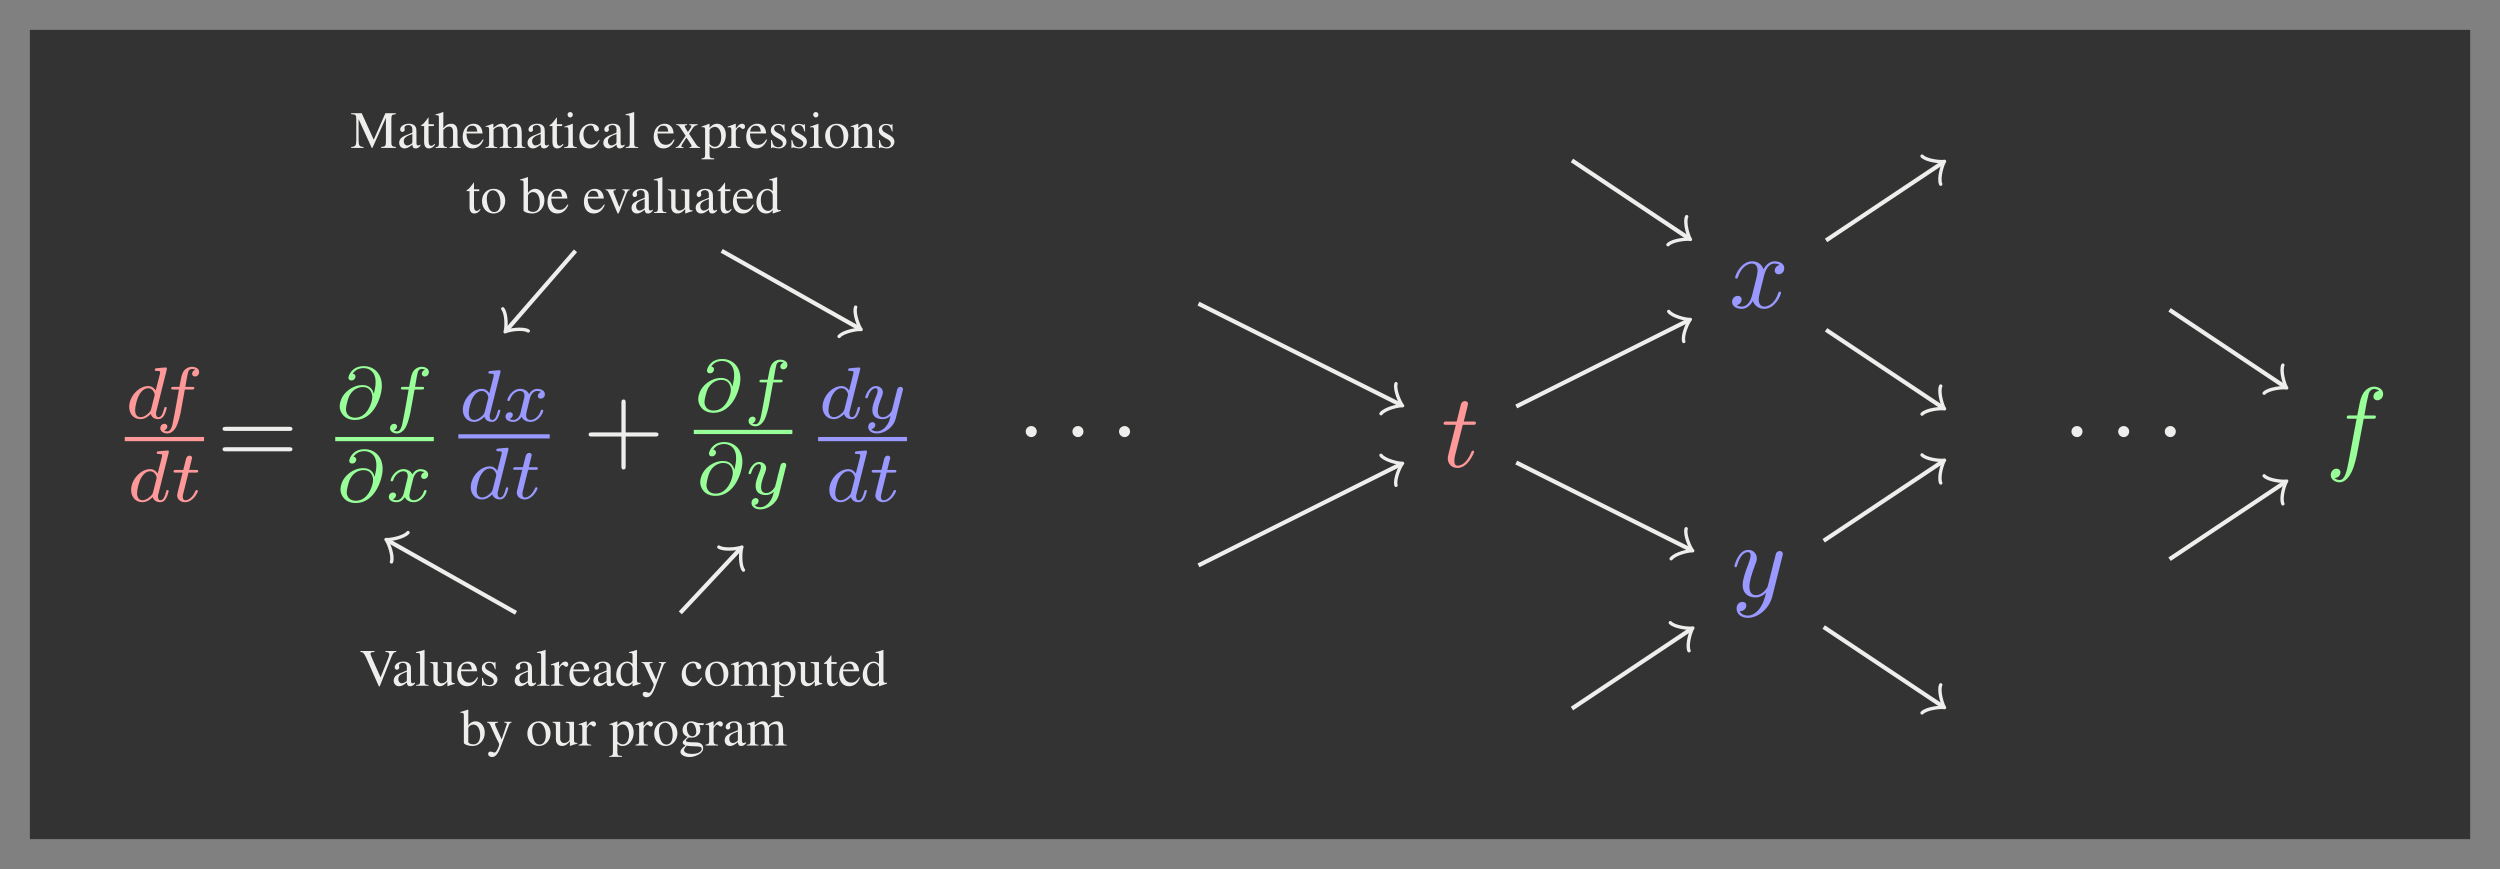 <?xml version="1.0" encoding="UTF-8"?>
<svg xmlns="http://www.w3.org/2000/svg" xmlns:xlink="http://www.w3.org/1999/xlink" width="237.179pt" height="82.445pt" viewBox="0 0 237.179 82.445" version="1.1">
<rect x="0" y="0" width="237.179" height="82.445" fill="#808080" stroke="none"/>
<defs>
<g>
<symbol overflow="visible" id="glyph0-0">
<path style="stroke:none;" d=""/>
</symbol>
<symbol overflow="visible" id="glyph0-1">
<path style="stroke:none;" d="M 3.984 -4.625 C 3.984 -4.641 4 -4.734 4 -4.734 C 4 -4.781 3.984 -4.844 3.891 -4.844 C 3.75 -4.844 3.172 -4.781 3 -4.766 C 2.953 -4.766 2.844 -4.75 2.844 -4.609 C 2.844 -4.516 2.953 -4.516 3.031 -4.516 C 3.359 -4.516 3.359 -4.453 3.359 -4.406 C 3.359 -4.359 3.359 -4.312 3.344 -4.25 L 2.938 -2.656 C 2.797 -2.891 2.562 -3.078 2.219 -3.078 C 1.328 -3.078 0.422 -2.094 0.422 -1.094 C 0.422 -0.406 0.875 0.062 1.484 0.062 C 1.859 0.062 2.188 -0.141 2.469 -0.422 C 2.594 0 3 0.062 3.188 0.062 C 3.438 0.062 3.609 -0.078 3.734 -0.297 C 3.891 -0.578 3.984 -0.969 3.984 -1 C 3.984 -1.094 3.891 -1.094 3.875 -1.094 C 3.766 -1.094 3.766 -1.062 3.719 -0.875 C 3.625 -0.531 3.5 -0.125 3.203 -0.125 C 3.031 -0.125 2.969 -0.281 2.969 -0.469 C 2.969 -0.594 2.984 -0.656 3.016 -0.75 Z M 2.5 -0.875 C 2.453 -0.672 2.297 -0.531 2.141 -0.406 C 2.078 -0.344 1.797 -0.125 1.5 -0.125 C 1.234 -0.125 0.984 -0.312 0.984 -0.797 C 0.984 -1.172 1.188 -1.938 1.359 -2.219 C 1.672 -2.781 2.031 -2.875 2.219 -2.875 C 2.703 -2.875 2.844 -2.344 2.844 -2.266 C 2.844 -2.25 2.828 -2.188 2.828 -2.172 Z M 2.5 -0.875 "/>
</symbol>
<symbol overflow="visible" id="glyph0-2">
<path style="stroke:none;" d="M 2.844 -2.75 L 3.516 -2.75 C 3.656 -2.75 3.75 -2.75 3.75 -2.906 C 3.75 -3 3.656 -3 3.531 -3 L 2.891 -3 C 3.047 -3.891 3.094 -4.203 3.156 -4.406 C 3.188 -4.562 3.344 -4.703 3.516 -4.703 C 3.516 -4.703 3.703 -4.703 3.844 -4.625 C 3.547 -4.531 3.531 -4.281 3.531 -4.25 C 3.531 -4.094 3.656 -3.984 3.812 -3.984 C 4 -3.984 4.203 -4.141 4.203 -4.406 C 4.203 -4.734 3.875 -4.906 3.516 -4.906 C 3.203 -4.906 2.859 -4.734 2.672 -4.391 C 2.531 -4.125 2.484 -3.812 2.328 -3 L 1.781 -3 C 1.641 -3 1.547 -3 1.547 -2.844 C 1.547 -2.75 1.641 -2.75 1.766 -2.75 L 2.281 -2.75 C 2.281 -2.703 1.844 -0.203 1.672 0.547 C 1.641 0.703 1.516 1.219 1.188 1.219 C 1.172 1.219 1.016 1.219 0.875 1.141 C 1.156 1.047 1.188 0.797 1.188 0.766 C 1.188 0.609 1.062 0.5 0.906 0.5 C 0.719 0.5 0.516 0.656 0.516 0.922 C 0.516 1.234 0.844 1.422 1.188 1.422 C 1.625 1.422 1.938 0.969 2.016 0.812 C 2.266 0.344 2.438 -0.516 2.453 -0.594 Z M 2.844 -2.75 "/>
</symbol>
<symbol overflow="visible" id="glyph0-3">
<path style="stroke:none;" d="M 1.719 -2.75 L 2.422 -2.75 C 2.562 -2.75 2.641 -2.75 2.641 -2.906 C 2.641 -3 2.562 -3 2.438 -3 L 1.781 -3 L 2.031 -4.031 C 2.047 -4.062 2.062 -4.109 2.062 -4.125 C 2.062 -4.266 1.953 -4.359 1.812 -4.359 C 1.641 -4.359 1.547 -4.234 1.484 -4.062 C 1.438 -3.875 1.531 -4.219 1.219 -3 L 0.516 -3 C 0.391 -3 0.297 -3 0.297 -2.844 C 0.297 -2.75 0.375 -2.75 0.5 -2.75 L 1.156 -2.75 L 0.75 -1.109 C 0.703 -0.938 0.641 -0.688 0.641 -0.594 C 0.641 -0.188 1 0.062 1.391 0.062 C 2.172 0.062 2.609 -0.906 2.609 -1 C 2.609 -1.094 2.516 -1.094 2.5 -1.094 C 2.406 -1.094 2.406 -1.078 2.344 -0.953 C 2.156 -0.516 1.797 -0.125 1.422 -0.125 C 1.266 -0.125 1.172 -0.219 1.172 -0.469 C 1.172 -0.531 1.203 -0.688 1.219 -0.75 Z M 1.719 -2.75 "/>
</symbol>
<symbol overflow="visible" id="glyph0-4">
<path style="stroke:none;" d="M 3.656 -2.359 C 3.562 -2.766 3.25 -3.172 2.594 -3.172 C 1.609 -3.172 0.812 -2.453 0.562 -1.812 C 0.516 -1.703 0.422 -1.422 0.422 -1.141 C 0.422 -0.656 0.797 0.141 1.875 0.141 C 3.688 0.141 4.422 -2.109 4.422 -3.094 C 4.422 -4.297 3.641 -4.969 2.703 -4.969 C 1.562 -4.969 1.25 -4.062 1.25 -3.859 C 1.25 -3.797 1.297 -3.609 1.531 -3.609 C 1.781 -3.609 1.922 -3.812 1.922 -3.984 C 1.922 -4.172 1.781 -4.234 1.656 -4.25 C 2 -4.781 2.578 -4.781 2.688 -4.781 C 3.219 -4.781 3.828 -4.453 3.828 -3.453 C 3.828 -3.156 3.797 -2.906 3.672 -2.359 Z M 1.891 -0.078 C 1.109 -0.078 1.016 -0.672 1.016 -0.891 C 1.016 -1.156 1.203 -1.844 1.281 -2.016 C 1.406 -2.344 1.828 -2.984 2.625 -2.984 C 3.297 -2.984 3.516 -2.453 3.516 -2.031 C 3.516 -1.562 3.062 -0.078 1.891 -0.078 Z M 1.891 -0.078 "/>
</symbol>
<symbol overflow="visible" id="glyph0-5">
<path style="stroke:none;" d="M 1.734 -0.734 C 1.672 -0.5 1.438 -0.125 1.078 -0.125 C 1.062 -0.125 0.844 -0.125 0.703 -0.219 C 0.984 -0.312 1.016 -0.562 1.016 -0.609 C 1.016 -0.766 0.891 -0.859 0.734 -0.859 C 0.531 -0.859 0.328 -0.703 0.328 -0.438 C 0.328 -0.094 0.719 0.062 1.062 0.062 C 1.391 0.062 1.672 -0.125 1.844 -0.422 C 2.016 -0.062 2.391 0.062 2.672 0.062 C 3.484 0.062 3.906 -0.797 3.906 -1 C 3.906 -1.094 3.812 -1.094 3.797 -1.094 C 3.688 -1.094 3.688 -1.047 3.656 -0.969 C 3.516 -0.484 3.094 -0.125 2.703 -0.125 C 2.422 -0.125 2.281 -0.312 2.281 -0.578 C 2.281 -0.766 2.453 -1.391 2.641 -2.172 C 2.781 -2.703 3.094 -2.875 3.328 -2.875 C 3.344 -2.875 3.547 -2.875 3.703 -2.781 C 3.484 -2.719 3.391 -2.516 3.391 -2.391 C 3.391 -2.25 3.516 -2.141 3.672 -2.141 C 3.828 -2.141 4.062 -2.266 4.062 -2.562 C 4.062 -2.953 3.609 -3.078 3.344 -3.078 C 2.984 -3.078 2.703 -2.844 2.562 -2.578 C 2.438 -2.859 2.109 -3.078 1.719 -3.078 C 0.938 -3.078 0.5 -2.219 0.5 -2 C 0.5 -1.922 0.594 -1.922 0.609 -1.922 C 0.703 -1.922 0.703 -1.938 0.75 -2.031 C 0.922 -2.578 1.359 -2.875 1.703 -2.875 C 1.938 -2.875 2.125 -2.75 2.125 -2.422 C 2.125 -2.281 2.031 -1.938 1.969 -1.688 Z M 1.734 -0.734 "/>
</symbol>
<symbol overflow="visible" id="glyph0-6">
<path style="stroke:none;" d="M 3.875 -2.625 C 3.906 -2.719 3.906 -2.734 3.906 -2.781 C 3.906 -2.922 3.797 -3 3.672 -3 C 3.594 -3 3.469 -2.969 3.391 -2.844 C 3.359 -2.797 3.312 -2.578 3.281 -2.438 L 3.125 -1.859 C 3.094 -1.688 2.875 -0.812 2.844 -0.734 C 2.844 -0.734 2.531 -0.125 2 -0.125 C 1.516 -0.125 1.516 -0.578 1.516 -0.703 C 1.516 -1.078 1.672 -1.516 1.891 -2.062 C 1.969 -2.281 2 -2.359 2 -2.484 C 2 -2.812 1.719 -3.078 1.344 -3.078 C 0.641 -3.078 0.328 -2.125 0.328 -2 C 0.328 -1.922 0.422 -1.922 0.453 -1.922 C 0.547 -1.922 0.547 -1.953 0.578 -2.031 C 0.75 -2.609 1.047 -2.875 1.328 -2.875 C 1.438 -2.875 1.5 -2.797 1.5 -2.641 C 1.5 -2.469 1.438 -2.328 1.406 -2.234 C 1.062 -1.375 1 -1.125 1 -0.812 C 1 -0.703 1 -0.375 1.266 -0.141 C 1.484 0.031 1.781 0.062 1.969 0.062 C 2.25 0.062 2.5 -0.031 2.719 -0.25 C 2.641 0.141 2.562 0.438 2.266 0.781 C 2.078 1 1.797 1.219 1.422 1.219 C 1.375 1.219 1.047 1.219 0.906 1 C 1.281 0.953 1.281 0.625 1.281 0.609 C 1.281 0.391 1.078 0.344 1.016 0.344 C 0.844 0.344 0.609 0.484 0.609 0.812 C 0.609 1.156 0.938 1.422 1.438 1.422 C 2.141 1.422 3 0.875 3.219 0 Z M 3.875 -2.625 "/>
</symbol>
<symbol overflow="visible" id="glyph1-0">
<path style="stroke:none;" d=""/>
</symbol>
<symbol overflow="visible" id="glyph1-1">
<path style="stroke:none;" d="M 6.844 -3.266 C 7 -3.266 7.188 -3.266 7.188 -3.453 C 7.188 -3.656 7 -3.656 6.859 -3.656 L 0.891 -3.656 C 0.75 -3.656 0.562 -3.656 0.562 -3.453 C 0.562 -3.266 0.75 -3.266 0.891 -3.266 Z M 6.859 -1.328 C 7 -1.328 7.188 -1.328 7.188 -1.531 C 7.188 -1.719 7 -1.719 6.844 -1.719 L 0.891 -1.719 C 0.75 -1.719 0.562 -1.719 0.562 -1.531 C 0.562 -1.328 0.75 -1.328 0.891 -1.328 Z M 6.859 -1.328 "/>
</symbol>
<symbol overflow="visible" id="glyph1-2">
<path style="stroke:none;" d="M 4.078 -2.297 L 6.859 -2.297 C 7 -2.297 7.188 -2.297 7.188 -2.5 C 7.188 -2.688 7 -2.688 6.859 -2.688 L 4.078 -2.688 L 4.078 -5.484 C 4.078 -5.625 4.078 -5.812 3.875 -5.812 C 3.672 -5.812 3.672 -5.625 3.672 -5.484 L 3.672 -2.688 L 0.891 -2.688 C 0.75 -2.688 0.562 -2.688 0.562 -2.5 C 0.562 -2.297 0.75 -2.297 0.891 -2.297 L 3.672 -2.297 L 3.672 0.5 C 3.672 0.641 3.672 0.828 3.875 0.828 C 4.078 0.828 4.078 0.641 4.078 0.5 Z M 4.078 -2.297 "/>
</symbol>
<symbol overflow="visible" id="glyph2-0">
<path style="stroke:none;" d=""/>
</symbol>
<symbol overflow="visible" id="glyph2-1">
<path style="stroke:none;" d="M 3.359 -2.859 L 3.359 -0.594 C 3.359 -0.188 3.297 -0.125 2.906 -0.094 L 2.906 0 L 4.297 0 L 4.297 -0.094 C 3.938 -0.125 3.875 -0.188 3.875 -0.547 L 3.875 -2.75 C 3.875 -3.109 3.938 -3.172 4.297 -3.203 L 4.297 -3.297 L 3.312 -3.297 L 2.203 -0.781 L 1.062 -3.297 L 0.062 -3.297 L 0.062 -3.203 C 0.484 -3.188 0.547 -3.125 0.547 -2.75 L 0.547 -0.734 C 0.547 -0.219 0.469 -0.125 0.062 -0.094 L 0.062 0 L 1.234 0 L 1.234 -0.094 C 0.844 -0.109 0.766 -0.234 0.766 -0.734 L 0.766 -2.734 L 2.016 0 L 2.078 0 Z M 3.359 -2.859 "/>
</symbol>
<symbol overflow="visible" id="glyph2-2">
<path style="stroke:none;" d="M 2.203 -0.328 C 2.125 -0.266 2.062 -0.234 1.984 -0.234 C 1.875 -0.234 1.828 -0.297 1.828 -0.516 L 1.828 -1.5 C 1.828 -1.75 1.812 -1.906 1.734 -2.016 C 1.625 -2.203 1.406 -2.297 1.109 -2.297 C 0.641 -2.297 0.281 -2.047 0.281 -1.734 C 0.281 -1.625 0.375 -1.516 0.5 -1.516 C 0.609 -1.516 0.719 -1.625 0.719 -1.734 C 0.719 -1.75 0.719 -1.781 0.703 -1.812 C 0.703 -1.859 0.688 -1.891 0.688 -1.922 C 0.688 -2.062 0.859 -2.172 1.047 -2.172 C 1.297 -2.172 1.438 -2.031 1.438 -1.766 L 1.438 -1.453 C 0.656 -1.141 0.578 -1.109 0.359 -0.922 C 0.25 -0.812 0.188 -0.641 0.188 -0.484 C 0.188 -0.172 0.406 0.047 0.703 0.047 C 0.922 0.047 1.125 -0.062 1.438 -0.312 C 1.453 -0.062 1.547 0.047 1.75 0.047 C 1.922 0.047 2.031 -0.016 2.203 -0.203 Z M 1.438 -0.609 C 1.438 -0.453 1.406 -0.406 1.297 -0.359 C 1.188 -0.281 1.047 -0.234 0.938 -0.234 C 0.766 -0.234 0.625 -0.406 0.625 -0.625 L 0.625 -0.641 C 0.625 -0.938 0.828 -1.109 1.438 -1.328 Z M 1.438 -0.609 "/>
</symbol>
<symbol overflow="visible" id="glyph2-3">
<path style="stroke:none;" d="M 1.266 -2.25 L 0.766 -2.25 L 0.766 -2.828 C 0.766 -2.875 0.766 -2.891 0.734 -2.891 C 0.703 -2.844 0.672 -2.797 0.641 -2.75 C 0.438 -2.469 0.234 -2.234 0.156 -2.219 C 0.094 -2.172 0.062 -2.141 0.062 -2.125 C 0.062 -2.109 0.062 -2.094 0.078 -2.078 L 0.344 -2.078 L 0.344 -0.578 C 0.344 -0.172 0.5 0.047 0.797 0.047 C 1.031 0.047 1.219 -0.062 1.391 -0.328 L 1.328 -0.391 C 1.219 -0.266 1.141 -0.203 1.031 -0.203 C 0.844 -0.203 0.766 -0.344 0.766 -0.656 L 0.766 -2.078 L 1.266 -2.078 Z M 1.266 -2.25 "/>
</symbol>
<symbol overflow="visible" id="glyph2-4">
<path style="stroke:none;" d="M 0.781 -1.703 C 0.984 -1.938 1.141 -2.031 1.328 -2.031 C 1.578 -2.031 1.703 -1.844 1.703 -1.5 L 1.703 -0.516 C 1.703 -0.172 1.656 -0.109 1.375 -0.078 L 1.375 0 L 2.422 0 L 2.422 -0.078 C 2.156 -0.125 2.125 -0.172 2.125 -0.516 L 2.125 -1.5 C 2.125 -2.031 1.922 -2.297 1.516 -2.297 C 1.219 -2.297 1.016 -2.172 0.781 -1.875 L 0.781 -3.391 L 0.75 -3.406 C 0.594 -3.344 0.469 -3.297 0.188 -3.219 L 0.047 -3.188 L 0.047 -3.109 C 0.062 -3.109 0.078 -3.109 0.109 -3.109 C 0.328 -3.109 0.359 -3.078 0.359 -2.859 L 0.359 -0.516 C 0.359 -0.156 0.328 -0.109 0.047 -0.078 L 0.047 0 L 1.125 0 L 1.125 -0.078 C 0.828 -0.109 0.781 -0.172 0.781 -0.516 Z M 0.781 -1.703 "/>
</symbol>
<symbol overflow="visible" id="glyph2-5">
<path style="stroke:none;" d="M 2.031 -0.812 C 1.797 -0.438 1.578 -0.297 1.266 -0.297 C 0.984 -0.297 0.766 -0.438 0.625 -0.719 C 0.531 -0.906 0.5 -1.078 0.484 -1.375 L 2.016 -1.375 C 1.984 -1.703 1.922 -1.844 1.797 -2.016 C 1.656 -2.188 1.422 -2.297 1.172 -2.297 C 0.922 -2.297 0.688 -2.203 0.5 -2.031 C 0.266 -1.828 0.125 -1.469 0.125 -1.062 C 0.125 -0.375 0.484 0.047 1.062 0.047 C 1.531 0.047 1.906 -0.25 2.109 -0.781 Z M 0.5 -1.547 C 0.547 -1.922 0.719 -2.109 1.016 -2.109 C 1.328 -2.109 1.453 -1.969 1.516 -1.547 Z M 0.5 -1.547 "/>
</symbol>
<symbol overflow="visible" id="glyph2-6">
<path style="stroke:none;" d="M 0.094 -1.984 C 0.156 -2 0.203 -2 0.25 -2 C 0.391 -2 0.422 -1.922 0.422 -1.688 L 0.422 -0.422 C 0.422 -0.156 0.359 -0.078 0.078 -0.078 L 0.078 0 L 1.188 0 L 1.188 -0.078 C 0.922 -0.078 0.844 -0.141 0.844 -0.328 L 0.844 -1.734 C 0.844 -1.75 0.891 -1.797 0.922 -1.828 C 1.047 -1.953 1.266 -2.031 1.438 -2.031 C 1.656 -2.031 1.766 -1.859 1.766 -1.516 L 1.766 -0.422 C 1.766 -0.156 1.703 -0.094 1.422 -0.078 L 1.422 0 L 2.547 0 L 2.547 -0.078 C 2.266 -0.078 2.188 -0.172 2.188 -0.469 L 2.188 -1.734 C 2.328 -1.938 2.5 -2.031 2.719 -2.031 C 3.016 -2.031 3.094 -1.906 3.094 -1.484 L 3.094 -0.438 C 3.094 -0.156 3.062 -0.109 2.766 -0.078 L 2.766 0 L 3.859 0 L 3.859 -0.078 L 3.734 -0.078 C 3.578 -0.094 3.516 -0.188 3.516 -0.375 L 3.516 -1.406 C 3.516 -2 3.328 -2.297 2.938 -2.297 C 2.656 -2.297 2.391 -2.156 2.125 -1.875 C 2.031 -2.156 1.875 -2.297 1.594 -2.297 C 1.375 -2.297 1.234 -2.219 0.828 -1.906 L 0.828 -2.281 L 0.797 -2.297 C 0.531 -2.203 0.375 -2.141 0.094 -2.062 Z M 0.094 -1.984 "/>
</symbol>
<symbol overflow="visible" id="glyph2-7">
<path style="stroke:none;" d="M 0.875 -2.297 L 0.094 -2.016 L 0.094 -1.938 L 0.141 -1.953 C 0.203 -1.953 0.266 -1.969 0.312 -1.969 C 0.422 -1.969 0.469 -1.891 0.469 -1.672 L 0.469 -0.516 C 0.469 -0.156 0.422 -0.094 0.078 -0.078 L 0.078 0 L 1.266 0 L 1.266 -0.078 C 0.938 -0.094 0.891 -0.156 0.891 -0.516 L 0.891 -2.281 Z M 0.641 -3.406 C 0.5 -3.406 0.391 -3.297 0.391 -3.156 C 0.391 -3.016 0.5 -2.891 0.641 -2.891 C 0.781 -2.891 0.891 -3 0.891 -3.156 C 0.891 -3.297 0.781 -3.406 0.641 -3.406 Z M 0.641 -3.406 "/>
</symbol>
<symbol overflow="visible" id="glyph2-8">
<path style="stroke:none;" d="M 1.984 -0.781 C 1.75 -0.422 1.562 -0.312 1.281 -0.312 C 0.828 -0.312 0.516 -0.703 0.516 -1.281 C 0.516 -1.797 0.781 -2.141 1.188 -2.141 C 1.359 -2.141 1.438 -2.094 1.484 -1.906 L 1.516 -1.797 C 1.547 -1.656 1.641 -1.562 1.75 -1.562 C 1.875 -1.562 1.984 -1.672 1.984 -1.781 C 1.984 -2.062 1.641 -2.297 1.219 -2.297 C 0.969 -2.297 0.719 -2.188 0.516 -2.016 C 0.266 -1.797 0.125 -1.453 0.125 -1.062 C 0.125 -0.406 0.516 0.047 1.078 0.047 C 1.297 0.047 1.5 -0.031 1.672 -0.188 C 1.812 -0.297 1.906 -0.438 2.047 -0.734 Z M 1.984 -0.781 "/>
</symbol>
<symbol overflow="visible" id="glyph2-9">
<path style="stroke:none;" d="M 0.094 -3.109 L 0.125 -3.109 C 0.172 -3.109 0.234 -3.109 0.281 -3.109 C 0.438 -3.109 0.484 -3.047 0.484 -2.812 L 0.484 -0.438 C 0.484 -0.172 0.422 -0.094 0.109 -0.078 L 0.109 0 L 1.281 0 L 1.281 -0.078 C 0.969 -0.094 0.906 -0.141 0.906 -0.422 L 0.906 -3.391 L 0.891 -3.406 C 0.625 -3.312 0.438 -3.266 0.094 -3.188 Z M 0.094 -3.109 "/>
</symbol>
<symbol overflow="visible" id="glyph2-10">
<path style="stroke:none;" d="M 1.391 0 L 2.391 0 L 2.391 -0.078 C 2.234 -0.078 2.141 -0.156 1.984 -0.375 L 1.344 -1.344 L 1.75 -1.953 C 1.844 -2.078 2 -2.156 2.156 -2.172 L 2.156 -2.25 L 1.375 -2.25 L 1.375 -2.172 C 1.516 -2.156 1.562 -2.125 1.562 -2.062 C 1.562 -2 1.516 -1.891 1.391 -1.734 C 1.359 -1.703 1.297 -1.609 1.234 -1.516 L 1.172 -1.609 C 1.031 -1.828 0.938 -2 0.938 -2.062 C 0.938 -2.125 1 -2.156 1.156 -2.172 L 1.156 -2.25 L 0.125 -2.25 L 0.125 -2.172 L 0.172 -2.172 C 0.312 -2.172 0.391 -2.109 0.547 -1.875 L 1.016 -1.156 L 0.453 -0.328 C 0.297 -0.125 0.25 -0.094 0.078 -0.078 L 0.078 0 L 0.812 0 L 0.812 -0.078 C 0.672 -0.078 0.609 -0.094 0.609 -0.172 C 0.609 -0.188 0.641 -0.266 0.703 -0.375 L 1.094 -0.984 L 1.562 -0.281 C 1.578 -0.25 1.578 -0.219 1.578 -0.188 C 1.578 -0.109 1.547 -0.078 1.391 -0.078 Z M 1.391 0 "/>
</symbol>
<symbol overflow="visible" id="glyph2-11">
<path style="stroke:none;" d="M 0.047 -1.953 C 0.094 -1.969 0.125 -1.969 0.172 -1.969 C 0.344 -1.969 0.375 -1.906 0.375 -1.688 L 0.375 0.656 C 0.375 0.906 0.312 0.969 0.031 1 L 0.031 1.078 L 1.234 1.078 L 1.234 0.984 C 0.859 0.984 0.797 0.938 0.797 0.625 L 0.797 -0.172 C 0.969 0 1.094 0.047 1.297 0.047 C 1.891 0.047 2.344 -0.516 2.344 -1.234 C 2.344 -1.844 2 -2.297 1.516 -2.297 C 1.234 -2.297 1.016 -2.172 0.797 -1.906 L 0.797 -2.281 L 0.766 -2.297 C 0.5 -2.188 0.312 -2.125 0.047 -2.031 Z M 0.797 -1.672 C 0.797 -1.812 1.078 -2 1.297 -2 C 1.672 -2 1.906 -1.609 1.906 -1.031 C 1.906 -0.484 1.672 -0.109 1.312 -0.109 C 1.078 -0.109 0.797 -0.297 0.797 -0.438 Z M 0.797 -1.672 "/>
</symbol>
<symbol overflow="visible" id="glyph2-12">
<path style="stroke:none;" d="M 0.031 -1.938 C 0.109 -1.953 0.156 -1.969 0.203 -1.969 C 0.328 -1.969 0.375 -1.891 0.375 -1.672 L 0.375 -0.422 C 0.375 -0.172 0.344 -0.141 0.031 -0.078 L 0.031 0 L 1.219 0 L 1.219 -0.078 C 0.875 -0.094 0.797 -0.172 0.797 -0.453 L 0.797 -1.562 C 0.797 -1.734 1.016 -1.984 1.141 -1.984 C 1.172 -1.984 1.219 -1.953 1.281 -1.906 C 1.359 -1.828 1.406 -1.797 1.469 -1.797 C 1.594 -1.797 1.672 -1.891 1.672 -2.031 C 1.672 -2.188 1.562 -2.297 1.391 -2.297 C 1.188 -2.297 1.047 -2.172 0.797 -1.828 L 0.797 -2.281 L 0.766 -2.297 C 0.516 -2.188 0.328 -2.125 0.031 -2.031 Z M 0.031 -1.938 "/>
</symbol>
<symbol overflow="visible" id="glyph2-13">
<path style="stroke:none;" d="M 1.562 -1.562 L 1.547 -2.25 L 1.5 -2.25 L 1.484 -2.234 C 1.438 -2.203 1.438 -2.188 1.422 -2.188 C 1.391 -2.188 1.328 -2.203 1.281 -2.234 C 1.172 -2.266 1.062 -2.281 0.938 -2.281 C 0.531 -2.281 0.25 -2.031 0.25 -1.672 C 0.25 -1.391 0.406 -1.203 0.844 -0.953 L 1.125 -0.797 C 1.297 -0.688 1.391 -0.578 1.391 -0.422 C 1.391 -0.203 1.219 -0.062 0.969 -0.062 C 0.797 -0.062 0.641 -0.125 0.547 -0.234 C 0.453 -0.359 0.406 -0.469 0.344 -0.75 L 0.266 -0.75 L 0.266 0.016 L 0.328 0.016 C 0.359 -0.031 0.375 -0.047 0.438 -0.047 C 0.484 -0.047 0.547 -0.031 0.672 0 C 0.812 0.031 0.938 0.047 1.031 0.047 C 1.422 0.047 1.734 -0.234 1.734 -0.594 C 1.734 -0.844 1.609 -1 1.312 -1.188 L 0.781 -1.5 C 0.641 -1.578 0.562 -1.703 0.562 -1.844 C 0.562 -2.031 0.719 -2.172 0.953 -2.172 C 1.234 -2.172 1.375 -2.016 1.5 -1.562 Z M 1.562 -1.562 "/>
</symbol>
<symbol overflow="visible" id="glyph2-14">
<path style="stroke:none;" d="M 1.25 -2.297 C 0.594 -2.297 0.141 -1.812 0.141 -1.125 C 0.141 -0.453 0.609 0.047 1.234 0.047 C 1.859 0.047 2.344 -0.484 2.344 -1.172 C 2.344 -1.812 1.891 -2.297 1.25 -2.297 Z M 1.188 -2.156 C 1.594 -2.156 1.891 -1.672 1.891 -0.984 C 1.891 -0.422 1.672 -0.094 1.297 -0.094 C 1.094 -0.094 0.922 -0.203 0.812 -0.406 C 0.672 -0.672 0.594 -1.016 0.594 -1.375 C 0.594 -1.844 0.828 -2.156 1.188 -2.156 Z M 1.188 -2.156 "/>
</symbol>
<symbol overflow="visible" id="glyph2-15">
<path style="stroke:none;" d="M 0.078 -1.984 C 0.109 -2 0.156 -2 0.219 -2 C 0.359 -2 0.406 -1.922 0.406 -1.688 L 0.406 -0.453 C 0.406 -0.172 0.344 -0.094 0.094 -0.078 L 0.094 0 L 1.141 0 L 1.141 -0.078 C 0.891 -0.094 0.812 -0.156 0.812 -0.328 L 0.812 -1.734 C 1.062 -1.953 1.172 -2.016 1.328 -2.016 C 1.578 -2.016 1.688 -1.859 1.688 -1.531 L 1.688 -0.5 C 1.688 -0.172 1.625 -0.094 1.375 -0.078 L 1.375 0 L 2.422 0 L 2.422 -0.078 C 2.172 -0.094 2.109 -0.156 2.109 -0.406 L 2.109 -1.547 C 2.109 -2.016 1.891 -2.297 1.531 -2.297 C 1.297 -2.297 1.141 -2.203 0.797 -1.891 L 0.797 -2.281 L 0.766 -2.297 C 0.516 -2.203 0.359 -2.141 0.078 -2.062 Z M 0.078 -1.984 "/>
</symbol>
<symbol overflow="visible" id="glyph2-16">
<path style="stroke:none;" d="M 0.766 -3.391 L 0.734 -3.406 C 0.531 -3.328 0.391 -3.297 0.156 -3.219 L 0.016 -3.188 L 0.016 -3.109 C 0.047 -3.109 0.062 -3.109 0.094 -3.109 C 0.297 -3.109 0.344 -3.062 0.344 -2.859 L 0.344 -0.266 C 0.344 -0.109 0.766 0.047 1.172 0.047 C 1.828 0.047 2.328 -0.5 2.328 -1.219 C 2.328 -1.828 1.953 -2.297 1.453 -2.297 C 1.156 -2.297 0.859 -2.109 0.766 -1.875 Z M 0.766 -1.609 C 0.766 -1.797 1 -1.984 1.25 -1.984 C 1.641 -1.984 1.891 -1.594 1.891 -0.984 C 1.891 -0.422 1.656 -0.109 1.25 -0.109 C 0.984 -0.109 0.766 -0.219 0.766 -0.344 Z M 0.766 -1.609 "/>
</symbol>
<symbol overflow="visible" id="glyph2-17">
<path style="stroke:none;" d="M 2.375 -2.25 L 1.688 -2.25 L 1.688 -2.172 C 1.844 -2.156 1.922 -2.109 1.922 -2.016 C 1.922 -1.953 1.906 -1.906 1.891 -1.859 L 1.391 -0.562 L 0.891 -1.844 C 0.859 -1.906 0.844 -1.984 0.844 -2.031 C 0.844 -2.125 0.891 -2.156 1.078 -2.172 L 1.078 -2.25 L 0.094 -2.25 L 0.094 -2.172 C 0.281 -2.156 0.312 -2.109 0.547 -1.594 L 1.141 -0.172 C 1.156 -0.141 1.172 -0.094 1.188 -0.062 C 1.219 0.031 1.25 0.062 1.281 0.062 C 1.312 0.062 1.344 0 1.422 -0.172 L 2.047 -1.781 C 2.203 -2.125 2.234 -2.156 2.375 -2.172 Z M 2.375 -2.25 "/>
</symbol>
<symbol overflow="visible" id="glyph2-18">
<path style="stroke:none;" d="M 2.391 -0.25 L 2.359 -0.25 C 2.141 -0.25 2.078 -0.297 2.078 -0.531 L 2.078 -2.25 L 1.297 -2.25 L 1.297 -2.156 C 1.594 -2.141 1.656 -2.094 1.656 -1.844 L 1.656 -0.672 C 1.656 -0.531 1.641 -0.469 1.562 -0.406 C 1.438 -0.297 1.281 -0.234 1.125 -0.234 C 0.938 -0.234 0.766 -0.406 0.766 -0.625 L 0.766 -2.25 L 0.047 -2.25 L 0.047 -2.172 C 0.281 -2.156 0.359 -2.078 0.359 -1.859 L 0.359 -0.594 C 0.359 -0.203 0.594 0.047 0.953 0.047 C 1.141 0.047 1.328 -0.031 1.469 -0.172 L 1.688 -0.375 L 1.688 0.031 L 1.703 0.047 C 1.953 -0.062 2.141 -0.109 2.391 -0.172 Z M 2.391 -0.25 "/>
</symbol>
<symbol overflow="visible" id="glyph2-19">
<path style="stroke:none;" d="M 1.719 0.047 L 2.453 -0.203 L 2.453 -0.297 C 2.359 -0.281 2.344 -0.281 2.328 -0.281 C 2.156 -0.281 2.109 -0.344 2.109 -0.562 L 2.109 -3.391 L 2.094 -3.406 C 1.844 -3.312 1.672 -3.266 1.359 -3.188 L 1.359 -3.109 C 1.391 -3.109 1.422 -3.109 1.469 -3.109 C 1.656 -3.109 1.688 -3.062 1.688 -2.859 L 1.688 -2.078 C 1.5 -2.234 1.375 -2.297 1.172 -2.297 C 0.594 -2.297 0.141 -1.734 0.141 -1.016 C 0.141 -0.391 0.516 0.047 1.062 0.047 C 1.328 0.047 1.531 -0.047 1.688 -0.281 L 1.688 0.031 Z M 1.688 -0.516 C 1.688 -0.469 1.656 -0.406 1.609 -0.359 C 1.516 -0.266 1.391 -0.203 1.25 -0.203 C 0.844 -0.203 0.562 -0.609 0.562 -1.219 C 0.562 -1.781 0.812 -2.156 1.188 -2.156 C 1.453 -2.156 1.688 -1.922 1.688 -1.656 Z M 1.688 -0.516 "/>
</symbol>
<symbol overflow="visible" id="glyph2-20">
<path style="stroke:none;" d="M 3.469 -3.297 L 2.453 -3.297 L 2.453 -3.203 C 2.719 -3.188 2.812 -3.141 2.812 -3 C 2.812 -2.922 2.781 -2.781 2.719 -2.625 L 1.984 -0.797 L 1.234 -2.484 C 1.078 -2.844 1.031 -2.969 1.031 -3.047 C 1.031 -3.141 1.094 -3.188 1.266 -3.188 C 1.281 -3.188 1.328 -3.203 1.406 -3.203 L 1.406 -3.297 L 0.078 -3.297 L 0.078 -3.203 C 0.328 -3.188 0.391 -3.125 0.609 -2.688 L 1.828 0.062 L 1.906 0.062 L 3.016 -2.734 C 3.188 -3.141 3.234 -3.188 3.469 -3.203 Z M 3.469 -3.297 "/>
</symbol>
<symbol overflow="visible" id="glyph2-21">
<path style="stroke:none;" d="M 2.375 -2.25 L 1.688 -2.25 L 1.688 -2.172 C 1.859 -2.172 1.938 -2.125 1.938 -2.047 C 1.938 -2.031 1.922 -2 1.906 -1.953 L 1.438 -0.578 L 0.859 -1.844 C 0.828 -1.906 0.812 -1.984 0.812 -2.031 C 0.812 -2.125 0.875 -2.156 1.094 -2.172 L 1.094 -2.25 L 0.062 -2.25 L 0.062 -2.172 C 0.203 -2.156 0.281 -2.094 0.328 -2.016 L 0.891 -0.781 L 0.984 -0.594 C 1.125 -0.344 1.203 -0.172 1.203 -0.094 C 1.203 -0.016 1.094 0.297 1 0.438 C 0.938 0.578 0.828 0.672 0.75 0.672 C 0.719 0.672 0.672 0.656 0.625 0.641 C 0.531 0.594 0.453 0.578 0.359 0.578 C 0.25 0.578 0.156 0.672 0.156 0.797 C 0.156 0.969 0.312 1.094 0.516 1.094 C 0.859 1.094 1.094 0.812 1.359 0.094 L 2.125 -1.938 C 2.188 -2.109 2.25 -2.156 2.375 -2.172 Z M 2.375 -2.25 "/>
</symbol>
<symbol overflow="visible" id="glyph2-22">
<path style="stroke:none;" d="M 2.344 -1.938 L 2.344 -2.125 L 1.953 -2.125 C 1.859 -2.125 1.781 -2.141 1.688 -2.172 L 1.578 -2.219 C 1.438 -2.266 1.312 -2.297 1.172 -2.297 C 0.719 -2.297 0.344 -1.938 0.344 -1.484 C 0.344 -1.172 0.484 -0.984 0.812 -0.812 C 0.719 -0.719 0.625 -0.641 0.594 -0.609 C 0.422 -0.469 0.359 -0.375 0.359 -0.266 C 0.359 -0.172 0.422 -0.109 0.625 0 C 0.281 0.25 0.141 0.422 0.141 0.609 C 0.141 0.875 0.531 1.094 1 1.094 C 1.375 1.094 1.766 0.953 2.031 0.75 C 2.219 0.594 2.297 0.438 2.297 0.25 C 2.297 -0.062 2.062 -0.281 1.688 -0.297 L 1.047 -0.312 C 0.781 -0.328 0.656 -0.375 0.656 -0.453 C 0.656 -0.547 0.828 -0.734 0.969 -0.766 C 1 -0.766 1.047 -0.75 1.062 -0.75 C 1.156 -0.75 1.219 -0.75 1.25 -0.75 C 1.438 -0.75 1.625 -0.812 1.781 -0.953 C 1.953 -1.094 2.031 -1.266 2.031 -1.516 C 2.031 -1.656 2 -1.781 1.922 -1.938 Z M 0.734 0.016 C 0.891 0.047 1.297 0.078 1.547 0.078 C 2 0.078 2.156 0.141 2.156 0.312 C 2.156 0.609 1.781 0.797 1.219 0.797 C 0.781 0.797 0.484 0.656 0.484 0.438 C 0.484 0.328 0.516 0.266 0.734 0.016 Z M 0.75 -1.688 C 0.75 -1.984 0.891 -2.156 1.125 -2.156 C 1.281 -2.156 1.406 -2.062 1.484 -1.922 C 1.578 -1.75 1.641 -1.516 1.641 -1.328 C 1.641 -1.047 1.5 -0.875 1.266 -0.875 C 0.969 -0.875 0.75 -1.188 0.75 -1.672 Z M 0.75 -1.688 "/>
</symbol>
<symbol overflow="visible" id="glyph3-0">
<path style="stroke:none;" d=""/>
</symbol>
<symbol overflow="visible" id="glyph3-1">
<path style="stroke:none;" d="M 2.047 -3.984 L 2.984 -3.984 C 3.188 -3.984 3.297 -3.984 3.297 -4.188 C 3.297 -4.297 3.188 -4.297 3.016 -4.297 L 2.141 -4.297 C 2.5 -5.719 2.547 -5.906 2.547 -5.969 C 2.547 -6.141 2.422 -6.234 2.25 -6.234 C 2.219 -6.234 1.938 -6.234 1.859 -5.875 L 1.469 -4.297 L 0.531 -4.297 C 0.328 -4.297 0.234 -4.297 0.234 -4.109 C 0.234 -3.984 0.312 -3.984 0.516 -3.984 L 1.391 -3.984 C 0.672 -1.156 0.625 -0.984 0.625 -0.812 C 0.625 -0.266 1 0.109 1.547 0.109 C 2.562 0.109 3.125 -1.344 3.125 -1.422 C 3.125 -1.531 3.047 -1.531 3.016 -1.531 C 2.922 -1.531 2.906 -1.5 2.859 -1.391 C 2.438 -0.344 1.906 -0.109 1.562 -0.109 C 1.359 -0.109 1.25 -0.234 1.25 -0.562 C 1.25 -0.812 1.281 -0.875 1.312 -1.047 Z M 2.047 -3.984 "/>
</symbol>
<symbol overflow="visible" id="glyph3-2">
<path style="stroke:none;" d="M 3.656 -3.984 L 4.516 -3.984 C 4.719 -3.984 4.812 -3.984 4.812 -4.188 C 4.812 -4.297 4.719 -4.297 4.547 -4.297 L 3.719 -4.297 L 3.922 -5.438 C 3.969 -5.641 4.109 -6.344 4.172 -6.469 C 4.25 -6.656 4.422 -6.812 4.641 -6.812 C 4.672 -6.812 4.938 -6.812 5.125 -6.625 C 4.688 -6.594 4.578 -6.234 4.578 -6.094 C 4.578 -5.859 4.766 -5.734 4.953 -5.734 C 5.219 -5.734 5.5 -5.969 5.5 -6.344 C 5.5 -6.797 5.047 -7.031 4.641 -7.031 C 4.297 -7.031 3.672 -6.844 3.375 -5.859 C 3.312 -5.656 3.281 -5.547 3.047 -4.297 L 2.359 -4.297 C 2.156 -4.297 2.047 -4.297 2.047 -4.109 C 2.047 -3.984 2.141 -3.984 2.328 -3.984 L 2.984 -3.984 L 2.25 -0.047 C 2.062 0.922 1.891 1.828 1.375 1.828 C 1.328 1.828 1.094 1.828 0.891 1.641 C 1.359 1.609 1.453 1.25 1.453 1.109 C 1.453 0.875 1.266 0.75 1.078 0.75 C 0.812 0.75 0.531 0.984 0.531 1.359 C 0.531 1.797 0.969 2.047 1.375 2.047 C 1.922 2.047 2.328 1.453 2.5 1.078 C 2.828 0.453 3.047 -0.75 3.062 -0.828 Z M 3.656 -3.984 "/>
</symbol>
<symbol overflow="visible" id="glyph3-3">
<path style="stroke:none;" d="M 3.328 -3.016 C 3.391 -3.266 3.625 -4.188 4.312 -4.188 C 4.359 -4.188 4.609 -4.188 4.812 -4.062 C 4.531 -4 4.344 -3.766 4.344 -3.516 C 4.344 -3.359 4.453 -3.172 4.719 -3.172 C 4.938 -3.172 5.25 -3.344 5.25 -3.75 C 5.25 -4.266 4.672 -4.406 4.328 -4.406 C 3.75 -4.406 3.406 -3.875 3.281 -3.656 C 3.031 -4.312 2.5 -4.406 2.203 -4.406 C 1.172 -4.406 0.594 -3.125 0.594 -2.875 C 0.594 -2.766 0.703 -2.766 0.719 -2.766 C 0.797 -2.766 0.828 -2.797 0.844 -2.875 C 1.188 -3.938 1.844 -4.188 2.188 -4.188 C 2.375 -4.188 2.719 -4.094 2.719 -3.516 C 2.719 -3.203 2.547 -2.547 2.188 -1.141 C 2.031 -0.531 1.672 -0.109 1.234 -0.109 C 1.172 -0.109 0.953 -0.109 0.734 -0.234 C 0.984 -0.297 1.203 -0.5 1.203 -0.781 C 1.203 -1.047 0.984 -1.125 0.844 -1.125 C 0.531 -1.125 0.297 -0.875 0.297 -0.547 C 0.297 -0.094 0.781 0.109 1.219 0.109 C 1.891 0.109 2.25 -0.594 2.266 -0.641 C 2.391 -0.281 2.75 0.109 3.344 0.109 C 4.375 0.109 4.938 -1.172 4.938 -1.422 C 4.938 -1.531 4.859 -1.531 4.828 -1.531 C 4.734 -1.531 4.719 -1.484 4.688 -1.422 C 4.359 -0.344 3.688 -0.109 3.375 -0.109 C 2.984 -0.109 2.828 -0.422 2.828 -0.766 C 2.828 -0.984 2.875 -1.203 2.984 -1.641 Z M 3.328 -3.016 "/>
</symbol>
<symbol overflow="visible" id="glyph3-4">
<path style="stroke:none;" d="M 4.844 -3.797 C 4.891 -3.938 4.891 -3.953 4.891 -4.031 C 4.891 -4.203 4.75 -4.297 4.594 -4.297 C 4.5 -4.297 4.344 -4.234 4.25 -4.094 C 4.234 -4.031 4.141 -3.734 4.109 -3.547 C 4.031 -3.297 3.969 -3.016 3.906 -2.75 L 3.453 -0.953 C 3.422 -0.812 2.984 -0.109 2.328 -0.109 C 1.828 -0.109 1.719 -0.547 1.719 -0.922 C 1.719 -1.375 1.891 -2 2.219 -2.875 C 2.375 -3.281 2.422 -3.391 2.422 -3.594 C 2.422 -4.031 2.109 -4.406 1.609 -4.406 C 0.656 -4.406 0.297 -2.953 0.297 -2.875 C 0.297 -2.766 0.391 -2.766 0.406 -2.766 C 0.516 -2.766 0.516 -2.797 0.562 -2.953 C 0.844 -3.891 1.234 -4.188 1.578 -4.188 C 1.656 -4.188 1.828 -4.188 1.828 -3.875 C 1.828 -3.625 1.719 -3.359 1.656 -3.172 C 1.25 -2.109 1.078 -1.547 1.078 -1.078 C 1.078 -0.188 1.703 0.109 2.297 0.109 C 2.688 0.109 3.016 -0.062 3.297 -0.344 C 3.172 0.172 3.047 0.672 2.656 1.203 C 2.391 1.531 2.016 1.828 1.562 1.828 C 1.422 1.828 0.969 1.797 0.797 1.406 C 0.953 1.406 1.094 1.406 1.219 1.281 C 1.328 1.203 1.422 1.062 1.422 0.875 C 1.422 0.562 1.156 0.531 1.062 0.531 C 0.828 0.531 0.5 0.688 0.5 1.172 C 0.5 1.672 0.938 2.047 1.562 2.047 C 2.578 2.047 3.609 1.141 3.891 0.016 Z M 4.844 -3.797 "/>
</symbol>
<symbol overflow="visible" id="glyph4-0">
<path style="stroke:none;" d=""/>
</symbol>
<symbol overflow="visible" id="glyph4-1">
<path style="stroke:none;" d="M 1.906 -2.5 C 1.906 -2.781 1.672 -3.016 1.391 -3.016 C 1.094 -3.016 0.859 -2.781 0.859 -2.5 C 0.859 -2.203 1.094 -1.969 1.391 -1.969 C 1.672 -1.969 1.906 -2.203 1.906 -2.5 Z M 1.906 -2.5 "/>
</symbol>
</g>
</defs>
<g id="surface1">
<path style=" stroke:none;fill-rule:nonzero;fill:rgb(20%,20%,20%);fill-opacity:1;" d="M 2.836 79.609 L 2.836 2.832 L 234.348 2.832 L 234.348 79.609 Z M 2.836 79.609 "/>
<g style="fill:rgb(100%,59.999%,59.999%);fill-opacity:1;">
  <use xlink:href="#glyph0-1" x="11.834" y="39.704"/>
</g>
<g style="fill:rgb(100%,59.999%,59.999%);fill-opacity:1;">
  <use xlink:href="#glyph0-2" x="14.691" y="39.704"/>
</g>
<path style="fill:none;stroke-width:0.398;stroke-linecap:butt;stroke-linejoin:miter;stroke:rgb(100%,59.999%,59.999%);stroke-opacity:1;stroke-miterlimit:10;" d="M 0.002 0.002 L 7.525 0.002 " transform="matrix(1,0,0,-1,11.834,41.658)"/>
<g style="fill:rgb(100%,59.999%,59.999%);fill-opacity:1;">
  <use xlink:href="#glyph0-1" x="12.019" y="47.584"/>
  <use xlink:href="#glyph0-3" x="16.166" y="47.584"/>
</g>
<g style="fill:rgb(93.332%,93.332%,92.548%);fill-opacity:1;">
  <use xlink:href="#glyph1-1" x="20.556" y="44.148"/>
</g>
<g style="fill:rgb(59.999%,100%,59.999%);fill-opacity:1;">
  <use xlink:href="#glyph0-4" x="31.805" y="39.704"/>
</g>
<g style="fill:rgb(59.999%,100%,59.999%);fill-opacity:1;">
  <use xlink:href="#glyph0-2" x="36.485" y="39.704"/>
</g>
<path style="fill:none;stroke-width:0.398;stroke-linecap:butt;stroke-linejoin:miter;stroke:rgb(59.999%,100%,59.999%);stroke-opacity:1;stroke-miterlimit:10;" d="M -0 0.002 L 9.351 0.002 " transform="matrix(1,0,0,-1,31.805,41.658)"/>
<g style="fill:rgb(59.999%,100%,59.999%);fill-opacity:1;">
  <use xlink:href="#glyph0-4" x="31.879" y="47.584"/>
</g>
<g style="fill:rgb(59.999%,100%,59.999%);fill-opacity:1;">
  <use xlink:href="#glyph0-5" x="36.559" y="47.584"/>
</g>
<g style="fill:rgb(59.999%,59.999%,100%);fill-opacity:1;">
  <use xlink:href="#glyph0-1" x="43.486" y="39.965"/>
  <use xlink:href="#glyph0-5" x="47.633" y="39.965"/>
</g>
<path style="fill:none;stroke-width:0.398;stroke-linecap:butt;stroke-linejoin:miter;stroke:rgb(59.999%,59.999%,100%);stroke-opacity:1;stroke-miterlimit:10;" d="M -0.002 -0.001 L 8.666 -0.001 " transform="matrix(1,0,0,-1,43.486,41.397)"/>
<g style="fill:rgb(59.999%,59.999%,100%);fill-opacity:1;">
  <use xlink:href="#glyph0-1" x="44.24" y="47.323"/>
  <use xlink:href="#glyph0-3" x="48.387" y="47.323"/>
</g>
<g style="fill:rgb(93.332%,93.332%,92.548%);fill-opacity:1;">
  <use xlink:href="#glyph1-2" x="55.282" y="43.713"/>
</g>
<g style="fill:rgb(59.999%,100%,59.999%);fill-opacity:1;">
  <use xlink:href="#glyph0-4" x="65.82" y="39.026"/>
</g>
<g style="fill:rgb(59.999%,100%,59.999%);fill-opacity:1;">
  <use xlink:href="#glyph0-2" x="70.5" y="39.026"/>
</g>
<path style="fill:none;stroke-width:0.398;stroke-linecap:butt;stroke-linejoin:miter;stroke:rgb(59.999%,100%,59.999%);stroke-opacity:1;stroke-miterlimit:10;" d="M 0 -0 L 9.352 -0 " transform="matrix(1,0,0,-1,65.82,40.98)"/>
<g style="fill:rgb(59.999%,100%,59.999%);fill-opacity:1;">
  <use xlink:href="#glyph0-4" x="66.008" y="46.906"/>
</g>
<g style="fill:rgb(59.999%,100%,59.999%);fill-opacity:1;">
  <use xlink:href="#glyph0-6" x="70.688" y="46.906"/>
</g>
<g style="fill:rgb(59.999%,59.999%,100%);fill-opacity:1;">
  <use xlink:href="#glyph0-1" x="77.614" y="39.704"/>
  <use xlink:href="#glyph0-6" x="81.761" y="39.704"/>
</g>
<path style="fill:none;stroke-width:0.398;stroke-linecap:butt;stroke-linejoin:miter;stroke:rgb(59.999%,59.999%,100%);stroke-opacity:1;stroke-miterlimit:10;" d="M -0.001 0.002 L 8.437 0.002 " transform="matrix(1,0,0,-1,77.614,41.658)"/>
<g style="fill:rgb(59.999%,59.999%,100%);fill-opacity:1;">
  <use xlink:href="#glyph0-1" x="78.255" y="47.584"/>
  <use xlink:href="#glyph0-3" x="82.402" y="47.584"/>
</g>
<g style="fill:rgb(93.332%,93.332%,92.548%);fill-opacity:1;">
  <use xlink:href="#glyph2-1" x="33.254" y="14.035"/>
  <use xlink:href="#glyph2-2" x="37.682" y="14.035"/>
  <use xlink:href="#glyph2-3" x="39.894" y="14.035"/>
  <use xlink:href="#glyph2-4" x="41.279" y="14.035"/>
  <use xlink:href="#glyph2-5" x="43.77" y="14.035"/>
  <use xlink:href="#glyph2-6" x="45.981" y="14.035"/>
  <use xlink:href="#glyph2-2" x="49.857" y="14.035"/>
  <use xlink:href="#glyph2-3" x="52.068" y="14.035"/>
  <use xlink:href="#glyph2-7" x="53.453" y="14.035"/>
  <use xlink:href="#glyph2-8" x="54.838" y="14.035"/>
  <use xlink:href="#glyph2-2" x="57.05" y="14.035"/>
  <use xlink:href="#glyph2-9" x="59.261" y="14.035"/>
</g>
<g style="fill:rgb(93.332%,93.332%,92.548%);fill-opacity:1;">
  <use xlink:href="#glyph2-5" x="61.891" y="14.035"/>
</g>
<g style="fill:rgb(93.332%,93.332%,92.548%);fill-opacity:1;">
  <use xlink:href="#glyph2-10" x="64.028" y="14.035"/>
  <use xlink:href="#glyph2-11" x="66.519" y="14.035"/>
  <use xlink:href="#glyph2-12" x="69.01" y="14.035"/>
  <use xlink:href="#glyph2-5" x="70.669" y="14.035"/>
  <use xlink:href="#glyph2-13" x="72.88" y="14.035"/>
  <use xlink:href="#glyph2-13" x="74.818" y="14.035"/>
  <use xlink:href="#glyph2-7" x="76.756" y="14.035"/>
  <use xlink:href="#glyph2-14" x="78.14" y="14.035"/>
  <use xlink:href="#glyph2-15" x="80.631" y="14.035"/>
  <use xlink:href="#glyph2-13" x="83.122" y="14.035"/>
</g>
<g style="fill:rgb(93.332%,93.332%,92.548%);fill-opacity:1;">
  <use xlink:href="#glyph2-3" x="44.203" y="20.209"/>
  <use xlink:href="#glyph2-14" x="45.588" y="20.209"/>
</g>
<g style="fill:rgb(93.332%,93.332%,92.548%);fill-opacity:1;">
  <use xlink:href="#glyph2-16" x="49.324" y="20.209"/>
  <use xlink:href="#glyph2-5" x="51.814" y="20.209"/>
</g>
<g style="fill:rgb(93.332%,93.332%,92.548%);fill-opacity:1;">
  <use xlink:href="#glyph2-5" x="55.271" y="20.209"/>
</g>
<g style="fill:rgb(93.332%,93.332%,92.548%);fill-opacity:1;">
  <use xlink:href="#glyph2-17" x="57.359" y="20.209"/>
</g>
<g style="fill:rgb(93.332%,93.332%,92.548%);fill-opacity:1;">
  <use xlink:href="#glyph2-2" x="59.725" y="20.209"/>
  <use xlink:href="#glyph2-9" x="61.936" y="20.209"/>
  <use xlink:href="#glyph2-18" x="63.321" y="20.209"/>
  <use xlink:href="#glyph2-2" x="65.812" y="20.209"/>
  <use xlink:href="#glyph2-3" x="68.024" y="20.209"/>
  <use xlink:href="#glyph2-5" x="69.408" y="20.209"/>
  <use xlink:href="#glyph2-19" x="71.62" y="20.209"/>
</g>
<g style="fill:rgb(93.332%,93.332%,92.548%);fill-opacity:1;">
  <use xlink:href="#glyph2-20" x="34.118" y="65.059"/>
</g>
<g style="fill:rgb(93.332%,93.332%,92.548%);fill-opacity:1;">
  <use xlink:href="#glyph2-2" x="37.162" y="65.059"/>
  <use xlink:href="#glyph2-9" x="39.373" y="65.059"/>
  <use xlink:href="#glyph2-18" x="40.758" y="65.059"/>
  <use xlink:href="#glyph2-5" x="43.249" y="65.059"/>
  <use xlink:href="#glyph2-13" x="45.46" y="65.059"/>
</g>
<g style="fill:rgb(93.332%,93.332%,92.548%);fill-opacity:1;">
  <use xlink:href="#glyph2-2" x="48.643" y="65.059"/>
  <use xlink:href="#glyph2-9" x="50.855" y="65.059"/>
  <use xlink:href="#glyph2-12" x="52.24" y="65.059"/>
  <use xlink:href="#glyph2-5" x="53.899" y="65.059"/>
  <use xlink:href="#glyph2-2" x="56.11" y="65.059"/>
  <use xlink:href="#glyph2-19" x="58.322" y="65.059"/>
  <use xlink:href="#glyph2-21" x="60.813" y="65.059"/>
</g>
<g style="fill:rgb(93.332%,93.332%,92.548%);fill-opacity:1;">
  <use xlink:href="#glyph2-8" x="64.549" y="65.059"/>
  <use xlink:href="#glyph2-14" x="66.76" y="65.059"/>
  <use xlink:href="#glyph2-6" x="69.251" y="65.059"/>
  <use xlink:href="#glyph2-11" x="73.127" y="65.059"/>
  <use xlink:href="#glyph2-18" x="75.617" y="65.059"/>
  <use xlink:href="#glyph2-3" x="78.108" y="65.059"/>
  <use xlink:href="#glyph2-5" x="79.493" y="65.059"/>
  <use xlink:href="#glyph2-19" x="81.704" y="65.059"/>
</g>
<g style="fill:rgb(93.332%,93.332%,92.548%);fill-opacity:1;">
  <use xlink:href="#glyph2-16" x="43.662" y="70.728"/>
  <use xlink:href="#glyph2-21" x="46.153" y="70.728"/>
</g>
<g style="fill:rgb(93.332%,93.332%,92.548%);fill-opacity:1;">
  <use xlink:href="#glyph2-14" x="49.889" y="70.728"/>
  <use xlink:href="#glyph2-18" x="52.379" y="70.728"/>
  <use xlink:href="#glyph2-12" x="54.87" y="70.728"/>
</g>
<g style="fill:rgb(93.332%,93.332%,92.548%);fill-opacity:1;">
  <use xlink:href="#glyph2-11" x="57.774" y="70.728"/>
  <use xlink:href="#glyph2-12" x="60.265" y="70.728"/>
  <use xlink:href="#glyph2-14" x="61.923" y="70.728"/>
  <use xlink:href="#glyph2-22" x="64.414" y="70.728"/>
  <use xlink:href="#glyph2-12" x="66.905" y="70.728"/>
  <use xlink:href="#glyph2-2" x="68.564" y="70.728"/>
  <use xlink:href="#glyph2-6" x="70.775" y="70.728"/>
</g>
<path style="fill:none;stroke-width:0.399;stroke-linecap:butt;stroke-linejoin:miter;stroke:rgb(93.332%,93.332%,92.548%);stroke-opacity:1;stroke-miterlimit:10;" d="M 35.126 17.425 L 28.649 9.968 " transform="matrix(1,0,0,-1,19.472,41.222)"/>
<path style="fill:none;stroke-width:0.319;stroke-linecap:round;stroke-linejoin:round;stroke:rgb(93.332%,93.332%,92.548%);stroke-opacity:1;stroke-miterlimit:10;" d="M -1.195 1.595 C -1.097 0.996 0.001 0.099 0.3 -0.002 C -0.002 -0.099 -1.096 -0.998 -1.196 -1.595 " transform="matrix(-0.658,0.758,0.758,0.658,48.121,31.254)"/>
<path style="fill:none;stroke-width:0.399;stroke-linecap:butt;stroke-linejoin:miter;stroke:rgb(93.332%,93.332%,92.548%);stroke-opacity:1;stroke-miterlimit:10;" d="M 48.993 17.425 L 61.962 10.109 " transform="matrix(1,0,0,-1,19.472,41.222)"/>
<path style="fill:none;stroke-width:0.319;stroke-linecap:round;stroke-linejoin:round;stroke:rgb(93.332%,93.332%,92.548%);stroke-opacity:1;stroke-miterlimit:10;" d="M -1.195 1.593 C -1.096 0.996 0 0.101 0.299 0 C 0.002 -0.1 -1.095 -0.997 -1.196 -1.595 " transform="matrix(0.873,0.492,0.492,-0.873,81.435,31.115)"/>
<path style="fill:none;stroke-width:0.399;stroke-linecap:butt;stroke-linejoin:miter;stroke:rgb(93.332%,93.332%,92.548%);stroke-opacity:1;stroke-miterlimit:10;" d="M 29.481 -16.919 L 17.407 -10.106 " transform="matrix(1,0,0,-1,19.472,41.222)"/>
<path style="fill:none;stroke-width:0.319;stroke-linecap:round;stroke-linejoin:round;stroke:rgb(93.332%,93.332%,92.548%);stroke-opacity:1;stroke-miterlimit:10;" d="M -1.194 1.595 C -1.098 0.996 0 0.098 0.296 0.001 C -0.001 -0.1 -1.097 -0.996 -1.195 -1.593 " transform="matrix(-0.873,-0.492,-0.492,0.873,36.88,51.329)"/>
<path style="fill:none;stroke-width:0.399;stroke-linecap:butt;stroke-linejoin:miter;stroke:rgb(93.332%,93.332%,92.548%);stroke-opacity:1;stroke-miterlimit:10;" d="M 45.071 -16.919 L 50.712 -10.895 " transform="matrix(1,0,0,-1,19.472,41.222)"/>
<path style="fill:none;stroke-width:0.319;stroke-linecap:round;stroke-linejoin:round;stroke:rgb(93.332%,93.332%,92.548%);stroke-opacity:1;stroke-miterlimit:10;" d="M -1.194 1.595 C -1.096 0.994 0.002 0.1 0.299 -0 C 0.001 -0.098 -1.096 -0.996 -1.195 -1.596 " transform="matrix(0.685,-0.732,-0.732,-0.685,70.182,52.117)"/>
<g style="fill:rgb(100%,59.999%,59.999%);fill-opacity:1;">
  <use xlink:href="#glyph3-1" x="136.727" y="44.286"/>
</g>
<g style="fill:rgb(59.999%,100%,59.999%);fill-opacity:1;">
  <use xlink:href="#glyph3-2" x="220.591" y="43.713"/>
</g>
<g style="fill:rgb(59.999%,59.999%,100%);fill-opacity:1;">
  <use xlink:href="#glyph3-3" x="164.026" y="29.194"/>
</g>
<g style="fill:rgb(59.999%,59.999%,100%);fill-opacity:1;">
  <use xlink:href="#glyph3-4" x="164.252" y="56.572"/>
</g>
<g style="fill:rgb(93.332%,93.332%,92.548%);fill-opacity:1;">
  <use xlink:href="#glyph4-1" x="195.664" y="43.436"/>
</g>
<g style="fill:rgb(93.332%,93.332%,92.548%);fill-opacity:1;">
  <use xlink:href="#glyph4-1" x="200.095" y="43.436"/>
</g>
<g style="fill:rgb(93.332%,93.332%,92.548%);fill-opacity:1;">
  <use xlink:href="#glyph4-1" x="204.517" y="43.436"/>
</g>
<g style="fill:rgb(93.332%,93.332%,92.548%);fill-opacity:1;">
  <use xlink:href="#glyph4-1" x="96.452" y="43.436"/>
</g>
<g style="fill:rgb(93.332%,93.332%,92.548%);fill-opacity:1;">
  <use xlink:href="#glyph4-1" x="100.883" y="43.436"/>
</g>
<g style="fill:rgb(93.332%,93.332%,92.548%);fill-opacity:1;">
  <use xlink:href="#glyph4-1" x="105.305" y="43.436"/>
</g>
<path style="fill:none;stroke-width:0.399;stroke-linecap:butt;stroke-linejoin:miter;stroke:rgb(93.332%,93.332%,92.548%);stroke-opacity:1;stroke-miterlimit:10;" d="M 124.376 2.659 L 140.626 10.784 " transform="matrix(1,0,0,-1,19.472,41.222)"/>
<path style="fill:none;stroke-width:0.319;stroke-linecap:round;stroke-linejoin:round;stroke:rgb(93.332%,93.332%,92.548%);stroke-opacity:1;stroke-miterlimit:10;" d="M -1.196 1.593 C -1.096 0.997 0.001 0.099 0.3 -0.002 C 0.001 -0.102 -1.096 -0.995 -1.196 -1.596 " transform="matrix(0.894,-0.447,-0.447,-0.894,160.098,30.437)"/>
<path style="fill:none;stroke-width:0.399;stroke-linecap:butt;stroke-linejoin:miter;stroke:rgb(93.332%,93.332%,92.548%);stroke-opacity:1;stroke-miterlimit:10;" d="M 124.376 -2.661 L 140.852 -10.899 " transform="matrix(1,0,0,-1,19.472,41.222)"/>
<path style="fill:none;stroke-width:0.319;stroke-linecap:round;stroke-linejoin:round;stroke:rgb(93.332%,93.332%,92.548%);stroke-opacity:1;stroke-miterlimit:10;" d="M -1.195 1.594 C -1.097 0.997 -0.001 0.099 0.297 -0.001 C 0.002 -0.1 -1.097 -0.995 -1.194 -1.594 " transform="matrix(0.894,0.447,0.447,-0.894,160.324,52.12)"/>
<path style="fill:none;stroke-width:0.399;stroke-linecap:butt;stroke-linejoin:miter;stroke:rgb(93.332%,93.332%,92.548%);stroke-opacity:1;stroke-miterlimit:10;" d="M 94.227 12.413 L 113.329 2.863 " transform="matrix(1,0,0,-1,19.472,41.222)"/>
<path style="fill:none;stroke-width:0.319;stroke-linecap:round;stroke-linejoin:round;stroke:rgb(93.332%,93.332%,92.548%);stroke-opacity:1;stroke-miterlimit:10;" d="M -1.197 1.593 C -1.095 0.997 -0 0.099 0.299 -0.001 C -0.002 -0.098 -1.095 -0.995 -1.197 -1.596 " transform="matrix(0.894,0.447,0.447,-0.894,132.8,38.358)"/>
<path style="fill:none;stroke-width:0.399;stroke-linecap:butt;stroke-linejoin:miter;stroke:rgb(93.332%,93.332%,92.548%);stroke-opacity:1;stroke-miterlimit:10;" d="M 94.227 -12.415 L 113.329 -2.864 " transform="matrix(1,0,0,-1,19.472,41.222)"/>
<path style="fill:none;stroke-width:0.319;stroke-linecap:round;stroke-linejoin:round;stroke:rgb(93.332%,93.332%,92.548%);stroke-opacity:1;stroke-miterlimit:10;" d="M -1.197 1.594 C -1.094 0.997 -0.001 0.101 0.298 -0.001 C -0.001 -0.1 -1.096 -0.998 -1.197 -1.594 " transform="matrix(0.894,-0.447,-0.447,-0.894,132.8,44.086)"/>
<path style="fill:none;stroke-width:0.399;stroke-linecap:butt;stroke-linejoin:miter;stroke:rgb(93.332%,93.332%,92.548%);stroke-opacity:1;stroke-miterlimit:10;" d="M 186.356 11.827 L 197.219 4.585 " transform="matrix(1,0,0,-1,19.472,41.222)"/>
<path style="fill:none;stroke-width:0.319;stroke-linecap:round;stroke-linejoin:round;stroke:rgb(93.332%,93.332%,92.548%);stroke-opacity:1;stroke-miterlimit:10;" d="M -1.195 1.596 C -1.095 0.998 -0 0.099 0.3 -0 C -0 -0.098 -1.095 -0.996 -1.198 -1.594 " transform="matrix(0.835,0.556,0.556,-0.835,216.691,36.637)"/>
<path style="fill:none;stroke-width:0.399;stroke-linecap:butt;stroke-linejoin:miter;stroke:rgb(93.332%,93.332%,92.548%);stroke-opacity:1;stroke-miterlimit:10;" d="M 186.356 -11.829 L 197.219 -4.587 " transform="matrix(1,0,0,-1,19.472,41.222)"/>
<path style="fill:none;stroke-width:0.319;stroke-linecap:round;stroke-linejoin:round;stroke:rgb(93.332%,93.332%,92.548%);stroke-opacity:1;stroke-miterlimit:10;" d="M -1.197 1.596 C -1.096 0.995 0.001 0.1 0.299 -0.001 C -0.001 -0.1 -1.094 -0.995 -1.193 -1.594 " transform="matrix(0.835,-0.556,-0.556,-0.835,216.691,45.807)"/>
<path style="fill:none;stroke-width:0.399;stroke-linecap:butt;stroke-linejoin:miter;stroke:rgb(93.332%,93.332%,92.548%);stroke-opacity:1;stroke-miterlimit:10;" d="M 153.77 18.417 L 164.762 25.745 " transform="matrix(1,0,0,-1,19.472,41.222)"/>
<path style="fill:none;stroke-width:0.319;stroke-linecap:round;stroke-linejoin:round;stroke:rgb(93.332%,93.332%,92.548%);stroke-opacity:1;stroke-miterlimit:10;" d="M -1.196 1.593 C -1.094 0.996 -0.002 0.1 0.298 0.002 C 0.001 -0.099 -1.097 -0.995 -1.196 -1.594 " transform="matrix(0.835,-0.556,-0.556,-0.835,184.233,15.477)"/>
<path style="fill:none;stroke-width:0.399;stroke-linecap:butt;stroke-linejoin:miter;stroke:rgb(93.332%,93.332%,92.548%);stroke-opacity:1;stroke-miterlimit:10;" d="M 153.77 9.929 L 164.762 2.601 " transform="matrix(1,0,0,-1,19.472,41.222)"/>
<path style="fill:none;stroke-width:0.319;stroke-linecap:round;stroke-linejoin:round;stroke:rgb(93.332%,93.332%,92.548%);stroke-opacity:1;stroke-miterlimit:10;" d="M -1.196 1.593 C -1.097 0.995 0.002 0.099 0.297 0 C -0.002 -0.1 -1.093 -0.996 -1.196 -1.594 " transform="matrix(0.835,0.556,0.556,-0.835,184.233,38.621)"/>
<path style="fill:none;stroke-width:0.399;stroke-linecap:butt;stroke-linejoin:miter;stroke:rgb(93.332%,93.332%,92.548%);stroke-opacity:1;stroke-miterlimit:10;" d="M 129.661 25.999 L 140.653 18.671 " transform="matrix(1,0,0,-1,19.472,41.222)"/>
<path style="fill:none;stroke-width:0.319;stroke-linecap:round;stroke-linejoin:round;stroke:rgb(93.332%,93.332%,92.548%);stroke-opacity:1;stroke-miterlimit:10;" d="M -1.194 1.594 C -1.095 0.995 -0.002 0.1 0.298 0.001 C 0 -0.1 -1.097 -0.995 -1.194 -1.594 " transform="matrix(0.835,0.556,0.556,-0.835,160.126,22.549)"/>
<path style="fill:none;stroke-width:0.399;stroke-linecap:butt;stroke-linejoin:miter;stroke:rgb(93.332%,93.332%,92.548%);stroke-opacity:1;stroke-miterlimit:10;" d="M 153.544 -10.079 L 164.762 -2.602 " transform="matrix(1,0,0,-1,19.472,41.222)"/>
<path style="fill:none;stroke-width:0.319;stroke-linecap:round;stroke-linejoin:round;stroke:rgb(93.332%,93.332%,92.548%);stroke-opacity:1;stroke-miterlimit:10;" d="M -1.197 1.593 C -1.094 0.995 -0.002 0.099 0.298 0.002 C 0.001 -0.1 -1.097 -0.996 -1.197 -1.595 " transform="matrix(0.835,-0.556,-0.556,-0.835,184.233,43.823)"/>
<path style="fill:none;stroke-width:0.399;stroke-linecap:butt;stroke-linejoin:miter;stroke:rgb(93.332%,93.332%,92.548%);stroke-opacity:1;stroke-miterlimit:10;" d="M 153.544 -18.266 L 164.762 -25.747 " transform="matrix(1,0,0,-1,19.472,41.222)"/>
<path style="fill:none;stroke-width:0.319;stroke-linecap:round;stroke-linejoin:round;stroke:rgb(93.332%,93.332%,92.548%);stroke-opacity:1;stroke-miterlimit:10;" d="M -1.196 1.593 C -1.096 0.994 0 0.101 0.297 -0 C -0.001 -0.101 -1.095 -0.994 -1.195 -1.594 " transform="matrix(0.835,0.556,0.556,-0.835,184.233,66.967)"/>
<path style="fill:none;stroke-width:0.399;stroke-linecap:butt;stroke-linejoin:miter;stroke:rgb(93.332%,93.332%,92.548%);stroke-opacity:1;stroke-miterlimit:10;" d="M 129.661 -26.001 L 140.88 -18.52 " transform="matrix(1,0,0,-1,19.472,41.222)"/>
<path style="fill:none;stroke-width:0.319;stroke-linecap:round;stroke-linejoin:round;stroke:rgb(93.332%,93.332%,92.548%);stroke-opacity:1;stroke-miterlimit:10;" d="M -1.197 1.596 C -1.096 0.995 0.001 0.1 0.299 -0.001 C -0.001 -0.1 -1.094 -0.995 -1.194 -1.594 " transform="matrix(0.835,-0.556,-0.556,-0.835,160.352,59.744)"/>
</g>
</svg>
